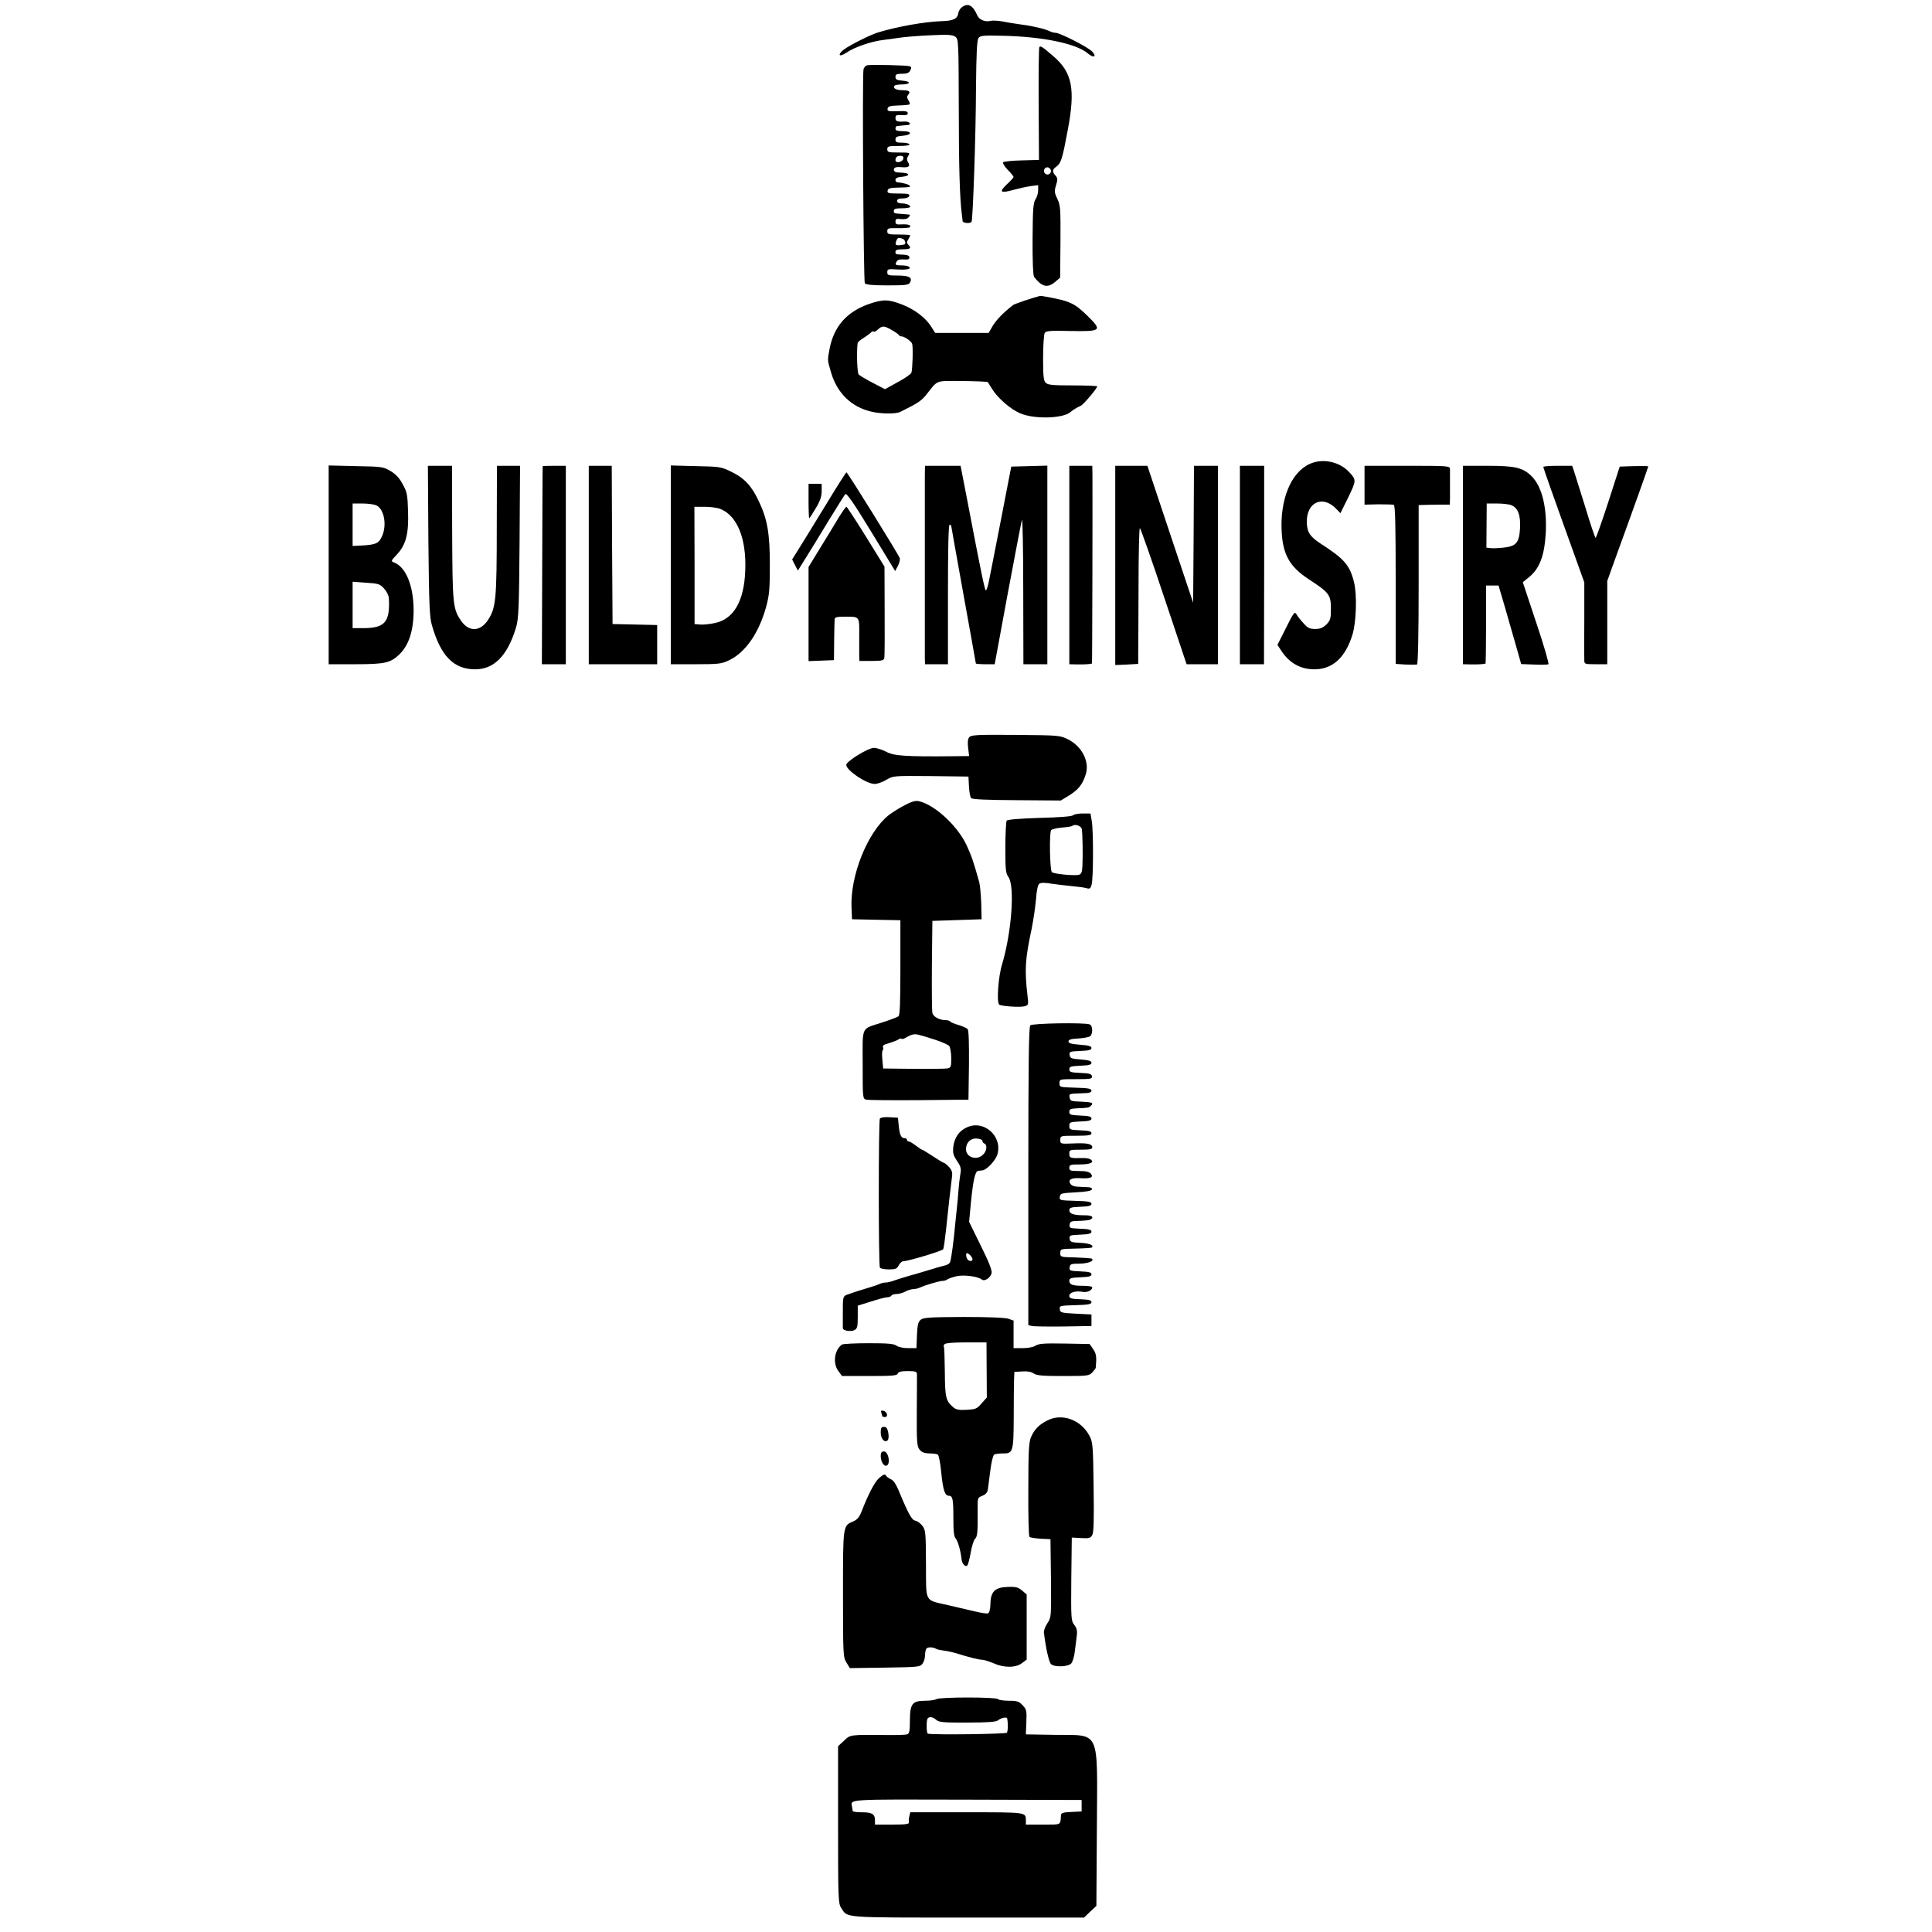 <?xml version="1.0" standalone="no"?>
<!DOCTYPE svg PUBLIC "-//W3C//DTD SVG 20010904//EN"
 "http://www.w3.org/TR/2001/REC-SVG-20010904/DTD/svg10.dtd">
<svg version="1.0" xmlns="http://www.w3.org/2000/svg"
 width="1178pt" height="1178pt" viewBox="0 0 1178 1178"
 preserveAspectRatio="xMidYMid meet">
<g transform="translate(0,1178) scale(0.1,-0.1)"
fill="#000000" stroke="none">
<path d="M5865 11736 c-10 -7 -20 -23 -22 -36 -5 -35 -30 -47 -102 -49 -107
-4 -269 -33 -388 -69 -50 -16 -164 -73 -206 -103 -42 -31 -33 -51 11 -22 52
36 154 71 232 80 19 2 62 8 95 13 33 5 119 12 190 15 105 5 134 3 150 -9 19
-14 20 -26 21 -433 0 -361 6 -554 19 -653 2 -14 4 -31 4 -37 1 -14 47 -18 55
-5 8 14 26 522 27 820 2 209 6 287 15 300 11 15 30 17 146 14 243 -5 449 -47
520 -107 36 -31 58 -22 27 11 -24 26 -196 114 -223 114 -9 0 -24 4 -34 9 -28
14 -102 32 -172 41 -36 5 -88 13 -116 19 -28 5 -61 7 -72 4 -36 -9 -72 6 -84
35 -26 60 -56 76 -93 48z"/>
<path d="M6337 11492 c-3 -4 -5 -160 -4 -347 l2 -340 -105 -3 c-58 -1 -109 -7
-113 -11 -5 -5 7 -25 27 -46 20 -20 36 -40 36 -44 0 -4 -19 -25 -42 -46 -49
-47 -38 -55 44 -32 29 8 74 18 101 22 l47 6 0 -31 c0 -17 -7 -42 -16 -55 -14
-21 -17 -60 -18 -243 -1 -131 3 -222 9 -230 47 -61 82 -70 127 -32 l32 27 2
219 c1 202 0 222 -19 261 -18 38 -19 47 -8 84 11 35 10 43 -3 58 -21 23 -20
37 2 53 32 23 39 46 72 223 48 251 28 353 -86 451 -69 60 -81 67 -87 56z m70
-748 c7 -20 -17 -37 -34 -23 -15 13 -6 39 13 39 8 0 17 -7 21 -16z"/>
<path d="M5287 11382 c-9 -2 -19 -13 -22 -25 -8 -35 0 -1291 8 -1304 6 -9 45
-13 137 -13 115 0 130 2 139 18 16 30 -6 42 -76 42 -57 0 -63 2 -63 20 0 19 5
21 60 17 61 -4 93 4 70 18 -6 4 -27 7 -46 7 -35 0 -39 4 -25 26 5 8 22 12 42
10 25 -2 34 1 34 12 0 10 -11 16 -35 17 -51 2 -50 2 -50 18 0 11 12 15 45 15
46 0 54 7 33 28 -10 10 -10 17 0 32 6 11 12 22 12 25 0 3 -31 5 -70 5 -63 0
-70 2 -70 20 0 18 6 20 66 19 36 -1 68 2 71 5 12 12 -8 20 -47 18 -34 -2 -40
0 -40 17 0 16 5 19 34 15 22 -2 38 1 46 11 14 17 16 16 -35 20 -56 4 -55 3
-55 20 0 11 12 15 50 15 28 0 50 4 50 9 0 11 -25 21 -56 21 -15 0 -24 6 -24
15 0 10 10 15 34 15 21 0 36 6 40 15 4 12 -7 15 -65 15 -62 0 -70 2 -67 18 3
13 15 17 58 18 82 2 85 3 75 13 -8 8 -38 16 -77 20 -5 1 -8 7 -8 15 0 10 13
16 40 18 22 2 39 8 38 13 -3 9 -13 11 -70 14 -10 1 -18 8 -18 16 0 15 15 19
57 15 34 -2 44 8 30 30 -9 16 -9 24 1 40 12 19 10 20 -58 20 -63 0 -70 2 -70
20 0 18 7 20 71 20 44 0 68 4 64 10 -3 6 -24 10 -46 10 -32 0 -39 3 -39 19 0
16 8 20 42 23 59 4 63 28 4 28 -34 0 -46 4 -46 15 0 8 3 15 8 16 4 1 21 2 37
4 46 4 47 4 40 16 -4 5 -17 9 -28 8 -46 -3 -57 1 -57 21 0 18 5 20 38 18 27
-2 37 1 37 12 0 11 -13 14 -63 12 -56 -2 -63 0 -60 16 3 14 15 17 67 19 35 1
66 4 68 7 2 2 -1 13 -8 24 -10 16 -10 24 -1 35 16 19 5 27 -39 27 -36 0 -58
14 -44 28 3 4 24 7 46 7 53 1 55 19 2 23 -35 3 -43 7 -43 23 0 16 7 19 40 19
29 0 42 5 50 20 8 16 8 22 -4 26 -15 6 -233 11 -259 6z m221 -569 c-4 -22 -48
-31 -48 -10 0 19 10 27 32 27 13 0 18 -6 16 -17z m-4 -489 c16 -6 22 -33 9
-35 -52 -9 -59 -6 -47 25 7 17 14 19 38 10z"/>
<path d="M6335 9974 c-46 -12 -149 -47 -158 -54 -58 -45 -102 -90 -124 -127
l-25 -43 -163 0 -163 0 -22 35 c-34 56 -102 108 -179 138 -86 33 -116 33 -204
3 -135 -48 -213 -137 -239 -274 -13 -70 -14 -64 9 -142 36 -125 122 -210 242
-239 59 -15 151 -16 179 -3 106 52 131 68 162 108 70 89 51 82 218 81 83 -1
152 -4 155 -7 2 -3 13 -21 25 -40 34 -56 113 -125 172 -150 88 -38 268 -32
310 10 9 9 45 30 60 36 15 6 100 106 100 118 0 3 -67 6 -149 6 -123 0 -152 3
-165 16 -13 12 -16 41 -16 152 0 75 5 144 10 152 8 12 33 15 146 12 200 -4
207 1 117 90 -84 82 -108 93 -273 122 -8 2 -19 2 -25 0z m-898 -206 c21 -12
41 -26 44 -31 3 -5 9 -8 13 -8 16 3 64 -30 68 -46 6 -25 2 -157 -5 -176 -3 -8
-40 -34 -83 -57 l-78 -43 -75 39 c-40 21 -79 44 -85 50 -9 9 -14 126 -7 191 0
6 18 22 39 34 20 13 40 28 44 33 4 6 10 7 14 4 3 -4 15 2 27 13 26 24 37 24
84 -3z"/>
<path d="M7985 8951 c-114 -52 -182 -218 -170 -417 8 -139 51 -212 168 -288
121 -79 132 -93 132 -177 0 -61 -3 -71 -27 -96 -22 -21 -38 -28 -69 -28 -34 0
-46 6 -72 36 -18 19 -37 44 -43 55 -10 17 -18 6 -63 -85 l-52 -103 25 -38 c49
-74 118 -112 203 -111 109 1 186 72 229 210 24 76 29 245 10 321 -26 104 -59
142 -200 233 -70 45 -88 73 -88 138 1 117 95 160 176 80 l29 -30 48 97 c50
104 50 106 3 156 -59 62 -161 83 -239 47z"/>
<path d="M2004 8336 l0 -606 163 0 c178 0 213 8 266 58 60 57 89 146 89 273
-1 148 -47 262 -119 289 -20 9 -20 10 16 48 56 59 74 127 69 265 -3 101 -6
117 -33 165 -20 38 -42 61 -74 80 -44 26 -53 27 -211 30 l-166 4 0 -606z m290
363 c48 -22 66 -119 36 -187 -20 -45 -37 -53 -122 -58 l-58 -3 0 130 0 129 60
0 c32 0 70 -5 84 -11z m48 -508 c16 -17 29 -44 29 -59 8 -144 -24 -182 -156
-182 l-65 0 0 141 0 142 82 -6 c77 -5 85 -8 110 -36z"/>
<path d="M2612 8483 c4 -396 7 -466 22 -517 53 -184 130 -264 257 -267 120 -3
204 82 256 257 15 51 18 119 21 522 l3 462 -70 0 -71 0 -1 -362 c0 -456 -5
-504 -54 -579 -47 -71 -116 -73 -163 -5 -51 74 -53 101 -55 539 l-1 407 -74 0
-73 0 3 -457z"/>
<path d="M3309 8938 c-1 -2 -2 -274 -3 -605 l-2 -603 73 0 73 0 0 605 0 605
-70 0 c-38 0 -71 -1 -71 -2z"/>
<path d="M3590 8335 l0 -605 209 0 208 0 0 120 0 119 -136 3 -136 3 -3 483 -2
482 -70 0 -70 0 0 -605z"/>
<path d="M4090 8336 l0 -606 153 0 c138 0 156 2 202 24 100 47 183 167 227
328 19 71 22 107 22 253 0 192 -15 278 -65 384 -44 96 -89 145 -167 183 -65
32 -70 33 -219 36 l-153 4 0 -606z m304 340 c102 -42 158 -182 150 -376 -7
-186 -71 -296 -186 -319 -32 -7 -72 -11 -90 -9 l-33 3 0 358 -1 357 63 0 c35
0 79 -6 97 -14z"/>
<path d="M5639 8883 c0 -78 0 -1068 0 -1115 l1 -38 70 0 70 0 0 425 c0 277 3
425 10 425 6 0 10 -3 10 -7 0 -3 34 -192 75 -420 41 -227 75 -415 75 -418 0
-3 26 -5 58 -5 l57 0 79 428 c44 235 83 438 87 452 4 14 8 -179 8 -427 l1
-453 73 0 73 0 0 605 0 606 -110 -3 -110 -3 -63 -325 c-35 -179 -68 -349 -74
-377 -6 -29 -14 -53 -18 -53 -6 0 -26 93 -112 543 l-42 217 -108 0 -109 0 -1
-57z"/>
<path d="M6520 8335 l0 -605 43 -1 c45 -1 90 1 95 6 2 2 4 966 3 1148 l-1 57
-70 0 -70 0 0 -605z"/>
<path d="M6800 8333 l0 -608 70 3 70 4 0 61 c1 34 1 221 2 415 0 193 4 352 8
352 4 0 70 -187 146 -415 l139 -415 96 0 95 0 0 605 0 605 -73 0 -73 0 -2
-417 -3 -418 -140 418 -139 417 -98 0 -98 0 0 -607z"/>
<path d="M7560 8335 l0 -605 74 0 73 0 1 605 0 605 -74 0 -74 0 0 -605z"/>
<path d="M8320 8822 l0 -119 83 2 c45 0 88 -1 95 -3 9 -3 12 -110 12 -487 l0
-483 60 -4 c33 -1 65 -1 70 0 6 2 10 180 10 488 l0 484 23 1 c12 1 55 1 95 2
l72 0 1 34 c0 18 0 62 0 98 0 36 0 74 0 85 -1 19 -8 20 -261 20 l-260 0 0
-118z"/>
<path d="M8920 8335 l0 -605 43 -1 c46 -1 90 1 95 6 1 1 3 109 3 239 l0 236
38 0 38 0 36 -122 c20 -68 51 -176 69 -240 l33 -117 78 -3 c44 -2 83 -1 88 2
5 3 -28 117 -74 253 l-82 247 38 31 c65 53 94 131 102 270 8 157 -24 285 -88
347 -53 51 -100 62 -268 62 l-149 0 0 -605z m294 365 c41 -15 59 -62 54 -142
-5 -87 -24 -109 -100 -117 -29 -3 -65 -5 -79 -3 l-26 3 1 134 1 135 62 0 c34
0 73 -4 87 -10z"/>
<path d="M9410 8933 c0 -5 56 -165 125 -356 l125 -348 0 -227 c-1 -125 -1
-237 0 -249 0 -22 4 -23 70 -23 l70 0 0 254 0 254 59 164 c100 274 191 530
191 534 0 3 -39 3 -87 2 l-87 -3 -70 -217 c-39 -120 -74 -218 -77 -218 -3 0
-32 84 -63 188 -32 103 -63 202 -69 220 l-11 32 -88 0 c-48 0 -88 -3 -88 -7z"/>
<path d="M5030 8693 c-69 -113 -142 -232 -163 -265 l-37 -59 17 -34 18 -34 51
82 c28 45 91 147 139 227 49 80 93 150 99 157 8 8 50 -52 158 -229 l146 -240
17 32 c9 17 14 39 11 47 -11 28 -318 523 -325 523 -3 0 -62 -93 -131 -207z"/>
<path d="M4930 8725 c0 -58 2 -105 4 -105 2 0 20 27 40 61 27 45 36 72 36 105
l0 44 -40 0 -40 0 0 -105z"/>
<path d="M5113 8623 c-22 -38 -73 -120 -112 -184 l-71 -116 0 -287 0 -287 78
3 77 3 1 115 c1 63 2 123 3 133 1 14 11 17 70 17 82 0 81 1 80 -110 0 -41 0
-94 0 -117 l1 -43 74 0 c62 0 74 3 78 18 2 9 3 139 2 287 l-1 270 -113 183
c-62 100 -116 182 -119 182 -4 0 -25 -30 -48 -67z"/>
<path d="M5910 7285 c-9 -10 -11 -31 -7 -65 l6 -50 -97 -1 c-292 -3 -360 2
-408 27 -25 13 -59 24 -75 24 -36 0 -169 -82 -169 -104 0 -33 123 -116 173
-116 16 0 48 11 71 25 43 25 43 25 272 23 l229 -3 3 -60 c2 -32 7 -64 13 -71
6 -8 91 -12 278 -13 l269 -2 51 31 c57 36 81 66 101 128 25 78 -23 172 -110
215 -47 23 -55 24 -317 26 -235 2 -271 0 -283 -14z"/>
<path d="M5516 6870 c-32 -16 -76 -44 -97 -60 -129 -103 -236 -369 -227 -565
l3 -70 148 -3 147 -3 0 -288 c0 -219 -3 -291 -12 -298 -7 -5 -51 -22 -98 -37
-133 -44 -120 -15 -120 -256 0 -209 0 -210 23 -215 12 -3 157 -4 322 -3 l300
3 3 209 c1 133 -1 213 -8 221 -6 7 -31 18 -55 25 -25 7 -48 17 -51 21 -3 5
-16 9 -29 9 -37 0 -75 21 -80 44 -3 12 -4 143 -3 291 l3 270 150 5 150 5 -2
95 c-2 52 -7 111 -12 130 -36 130 -48 163 -79 230 -57 118 -194 244 -290 265
-21 4 -44 -2 -86 -25z m184 -1429 c41 -13 81 -31 88 -39 6 -9 12 -42 12 -74 0
-52 -2 -58 -22 -62 -13 -3 -106 -4 -208 -3 l-185 2 -5 53 c-3 30 -2 56 2 58 4
3 5 11 2 19 -4 10 7 17 38 25 23 7 49 17 56 22 7 6 15 8 19 4 3 -3 16 0 28 8
11 7 30 16 40 18 22 4 25 4 135 -31z"/>
<path d="M6543 6809 c-7 -7 -83 -13 -205 -16 -124 -4 -196 -10 -200 -17 -4 -6
-8 -80 -8 -164 0 -135 2 -157 19 -180 40 -57 19 -338 -39 -532 -23 -73 -34
-229 -18 -245 10 -10 123 -18 153 -11 26 7 27 8 20 65 -18 158 -15 220 25 406
11 55 23 137 27 183 3 49 11 86 19 93 10 8 33 8 81 0 37 -5 95 -12 128 -15 33
-3 70 -8 82 -12 18 -5 23 -1 29 22 11 39 11 328 1 387 l-8 47 -48 0 c-26 0
-52 -5 -58 -11z m53 -84 c5 -29 7 -161 4 -222 -2 -42 -6 -52 -22 -57 -28 -7
-151 5 -164 16 -13 10 -17 237 -5 256 4 6 33 13 64 16 32 2 61 7 65 10 14 14
55 1 58 -19z"/>
<path d="M6282 5528 c-9 -9 -12 -227 -12 -920 l0 -908 23 -5 c12 -3 99 -4 192
-3 l170 3 0 35 0 35 -95 5 c-89 5 -95 6 -98 27 -3 22 0 22 95 25 79 2 98 6 98
18 0 12 -15 16 -67 18 -58 2 -68 6 -68 21 0 21 39 32 83 24 26 -5 57 10 57 28
0 5 -24 9 -54 9 -67 0 -86 7 -86 31 0 15 10 19 68 21 52 2 67 6 67 18 0 12
-16 16 -68 18 -64 3 -68 4 -65 25 3 20 9 22 60 22 52 1 91 16 76 30 -3 3 -47
6 -99 8 -93 2 -94 2 -94 27 0 25 1 25 93 27 52 1 97 4 100 7 13 14 -18 26 -73
28 -53 3 -60 5 -63 25 -3 21 1 22 65 25 52 2 68 6 68 18 0 12 -16 16 -68 18
-64 3 -68 4 -65 25 3 20 9 22 59 23 31 1 61 4 68 8 24 15 9 26 -36 26 -67 0
-93 9 -93 31 0 15 10 19 68 21 52 2 67 6 67 18 0 12 -19 16 -98 18 -95 3 -98
3 -95 25 3 21 9 22 97 27 63 3 96 9 99 18 2 7 -6 12 -20 13 -12 1 -41 2 -62 3
-25 0 -43 7 -50 19 -16 25 7 37 66 33 59 -3 77 6 59 28 -10 11 -31 16 -72 16
-52 0 -59 2 -59 20 0 18 7 20 64 20 64 0 92 13 65 31 -8 5 -30 9 -49 8 -74 -2
-80 0 -80 26 0 24 2 25 70 25 54 0 70 3 70 14 0 22 -33 28 -118 24 -76 -3 -77
-3 -77 22 0 25 1 25 95 25 78 0 95 3 95 15 0 12 -15 16 -67 18 -64 3 -68 4
-68 27 0 23 4 24 68 27 52 2 67 6 67 18 0 12 -15 16 -67 18 -60 3 -68 5 -68
22 0 17 8 20 43 22 73 3 76 3 89 16 18 18 7 22 -63 25 -58 2 -64 4 -67 25 -4
24 -5 23 78 26 42 1 55 5 55 16 0 12 -19 16 -97 18 -97 3 -98 3 -98 27 0 25 0
25 101 25 90 0 100 2 97 18 -3 14 -16 18 -71 20 -58 3 -67 5 -67 22 0 17 9 19
68 22 52 2 67 6 67 18 0 11 -16 16 -65 20 -58 4 -65 8 -68 27 -3 21 1 22 65
25 52 2 68 6 68 18 0 11 -17 16 -70 20 -53 4 -70 9 -70 20 0 11 15 16 60 18
32 2 65 8 72 14 18 15 16 65 -3 72 -31 12 -349 7 -362 -6z"/>
<path d="M5365 4960 c-9 -15 -9 -895 0 -909 3 -6 28 -11 54 -11 41 0 50 4 61
25 7 14 20 25 28 25 29 0 235 62 243 73 3 4 11 61 18 125 11 111 27 248 36
320 3 24 -2 39 -19 57 -13 14 -27 25 -31 25 -4 0 -34 18 -67 40 -33 22 -63 40
-66 40 -3 0 -20 11 -38 25 -18 14 -37 25 -43 25 -6 0 -11 5 -11 10 0 6 -6 10
-14 10 -21 0 -30 18 -36 75 l-5 50 -52 3 c-30 2 -54 -2 -58 -8z"/>
<path d="M5895 4906 c-47 -21 -75 -62 -82 -115 -5 -41 -1 -54 22 -89 24 -36
27 -48 20 -84 -4 -24 -9 -68 -11 -98 -2 -30 -6 -75 -9 -100 -3 -25 -8 -72 -11
-105 -7 -86 -24 -214 -31 -231 -3 -8 -17 -17 -32 -20 -14 -3 -60 -16 -101 -29
-41 -13 -95 -28 -120 -35 -25 -7 -62 -19 -83 -26 -20 -8 -46 -14 -57 -14 -11
0 -28 -4 -38 -9 -9 -5 -44 -16 -77 -26 -33 -10 -79 -24 -102 -33 -47 -16 -44
-6 -44 -137 0 -36 0 -69 0 -74 1 -15 50 -22 71 -11 17 9 20 21 20 80 l0 69 80
25 c43 14 88 26 99 26 11 0 23 5 26 10 3 6 18 10 33 10 15 1 38 7 52 15 14 8
35 14 48 15 12 0 30 4 40 9 30 14 119 41 139 41 10 0 23 4 29 9 5 4 29 13 54
19 45 11 132 0 157 -20 16 -13 52 11 59 39 4 16 -16 68 -66 168 l-71 145 11
118 c14 140 26 192 45 193 8 1 20 2 25 3 27 3 80 60 91 96 34 111 -82 215
-186 166z m95 -82 c0 -7 5 -14 11 -16 19 -6 17 -43 -4 -65 -37 -42 -107 -22
-107 30 0 40 28 68 66 65 19 -1 34 -8 34 -14z m-74 -698 c19 -20 18 -38 -3
-34 -10 2 -19 13 -21 26 -4 25 3 28 24 8z"/>
<path d="M5615 3734 c-16 -12 -21 -29 -24 -94 l-3 -80 -52 0 c-29 0 -59 7 -70
15 -16 12 -53 15 -170 15 -83 0 -156 -4 -162 -8 -46 -32 -58 -114 -22 -162
l22 -30 167 0 c139 0 168 2 173 15 4 11 21 15 61 15 45 0 55 -3 56 -17 0 -10
0 -113 -1 -229 -1 -189 1 -213 17 -233 13 -16 29 -22 59 -23 23 0 46 -3 52 -7
6 -3 16 -53 21 -109 11 -108 22 -142 46 -142 24 0 28 -20 28 -134 0 -84 3
-115 15 -128 13 -16 29 -72 35 -125 3 -29 24 -50 35 -38 5 6 14 41 21 79 6 37
18 75 26 83 15 15 17 39 16 174 -1 76 -1 77 29 89 22 9 31 20 34 44 2 17 9 69
15 115 6 47 16 88 23 92 7 4 30 7 52 7 63 -1 66 9 67 221 0 102 1 206 2 231
l2 45 48 3 c31 2 55 -2 69 -12 18 -13 54 -16 180 -16 149 0 158 1 178 22 11
12 20 24 21 27 6 66 4 86 -15 114 l-22 32 -153 3 c-124 2 -158 0 -177 -13 -14
-9 -46 -15 -79 -15 l-55 0 0 84 0 84 -31 11 c-20 7 -123 11 -273 11 -199 -1
-244 -3 -261 -16z m401 -307 l1 -168 -32 -36 c-28 -33 -36 -36 -91 -39 -45 -3
-64 1 -80 14 -47 40 -52 59 -53 216 -1 82 -3 152 -6 154 -3 3 -1 10 4 16 6 7
56 11 133 11 l123 0 1 -168z"/>
<path d="M5374 3165 c3 -9 6 -19 6 -21 0 -2 7 -4 16 -4 22 0 13 34 -10 38 -14
3 -17 0 -12 -13z"/>
<path d="M6384 3118 c-50 -25 -79 -56 -98 -102 -13 -30 -16 -90 -16 -318 -1
-154 2 -284 7 -289 4 -4 35 -9 68 -11 l60 -3 3 -238 c2 -236 2 -238 -21 -273
-13 -19 -23 -45 -22 -57 11 -95 31 -184 44 -194 23 -20 105 -16 123 5 8 9 19
44 22 77 4 33 10 76 12 96 3 26 -1 43 -16 62 -19 24 -20 37 -18 279 l3 253 57
-3 c50 -3 58 0 68 19 9 15 11 100 8 293 -3 253 -5 274 -25 311 -52 99 -169
141 -259 93z"/>
<path d="M5370 3046 c0 -38 24 -66 42 -48 6 6 8 25 4 46 -5 27 -12 36 -26 36
-16 0 -20 -7 -20 -34z"/>
<path d="M5370 2902 c0 -38 24 -71 41 -55 19 19 3 83 -21 83 -15 0 -20 -7 -20
-28z"/>
<path d="M5358 2766 c-25 -23 -63 -95 -104 -200 -14 -36 -27 -52 -51 -62 -64
-28 -63 -19 -63 -443 0 -373 1 -385 21 -418 l21 -34 214 3 c200 3 214 4 228
23 9 11 16 34 16 50 0 17 4 36 8 42 7 12 41 11 61 -1 4 -3 24 -7 44 -10 20 -2
51 -9 69 -14 89 -28 147 -42 166 -42 11 0 42 -10 69 -21 64 -29 135 -29 174 0
l29 22 0 198 0 199 -28 24 c-24 20 -39 24 -87 22 -78 -2 -105 -28 -106 -103
-1 -34 -6 -54 -15 -58 -7 -3 -44 3 -81 12 -37 9 -111 26 -163 38 -145 34 -133
10 -134 250 -1 192 -2 207 -22 234 -12 15 -31 29 -43 31 -21 3 -42 40 -102
185 -15 36 -32 62 -46 67 -11 5 -24 14 -28 19 -9 16 -17 13 -47 -13z"/>
<path d="M5710 1420 c-8 -5 -38 -10 -66 -10 -81 0 -95 -17 -96 -117 0 -68 -3
-83 -17 -88 -9 -3 -66 -5 -126 -4 -225 2 -220 3 -259 -35 l-36 -33 0 -479 c0
-449 1 -481 19 -507 41 -62 -5 -59 771 -59 l710 0 37 36 38 35 3 477 c3 610
25 562 -258 566 l-175 3 3 75 c3 69 1 77 -23 103 -22 23 -33 27 -85 27 -32 0
-62 5 -65 10 -8 13 -355 13 -375 0z m-1 -127 c17 -14 45 -17 190 -16 127 0
175 4 187 14 18 15 53 22 55 11 6 -30 5 -79 -2 -87 -6 -8 -436 -14 -481 -6
-10 1 -11 85 -1 94 11 12 32 8 52 -10z m886 -523 l0 -35 -62 -3 c-51 -2 -63
-6 -64 -20 -4 -62 5 -57 -109 -57 l-105 0 0 25 c0 51 7 50 -360 50 l-345 0 -5
-23 c-4 -13 -5 -30 -3 -38 2 -11 -16 -14 -102 -14 l-105 0 0 28 c-1 37 -18 47
-82 47 -29 0 -53 3 -54 8 0 4 -2 15 -4 26 -9 47 -38 45 703 43 l697 -2 0 -35z"/>
</g>
</svg>
